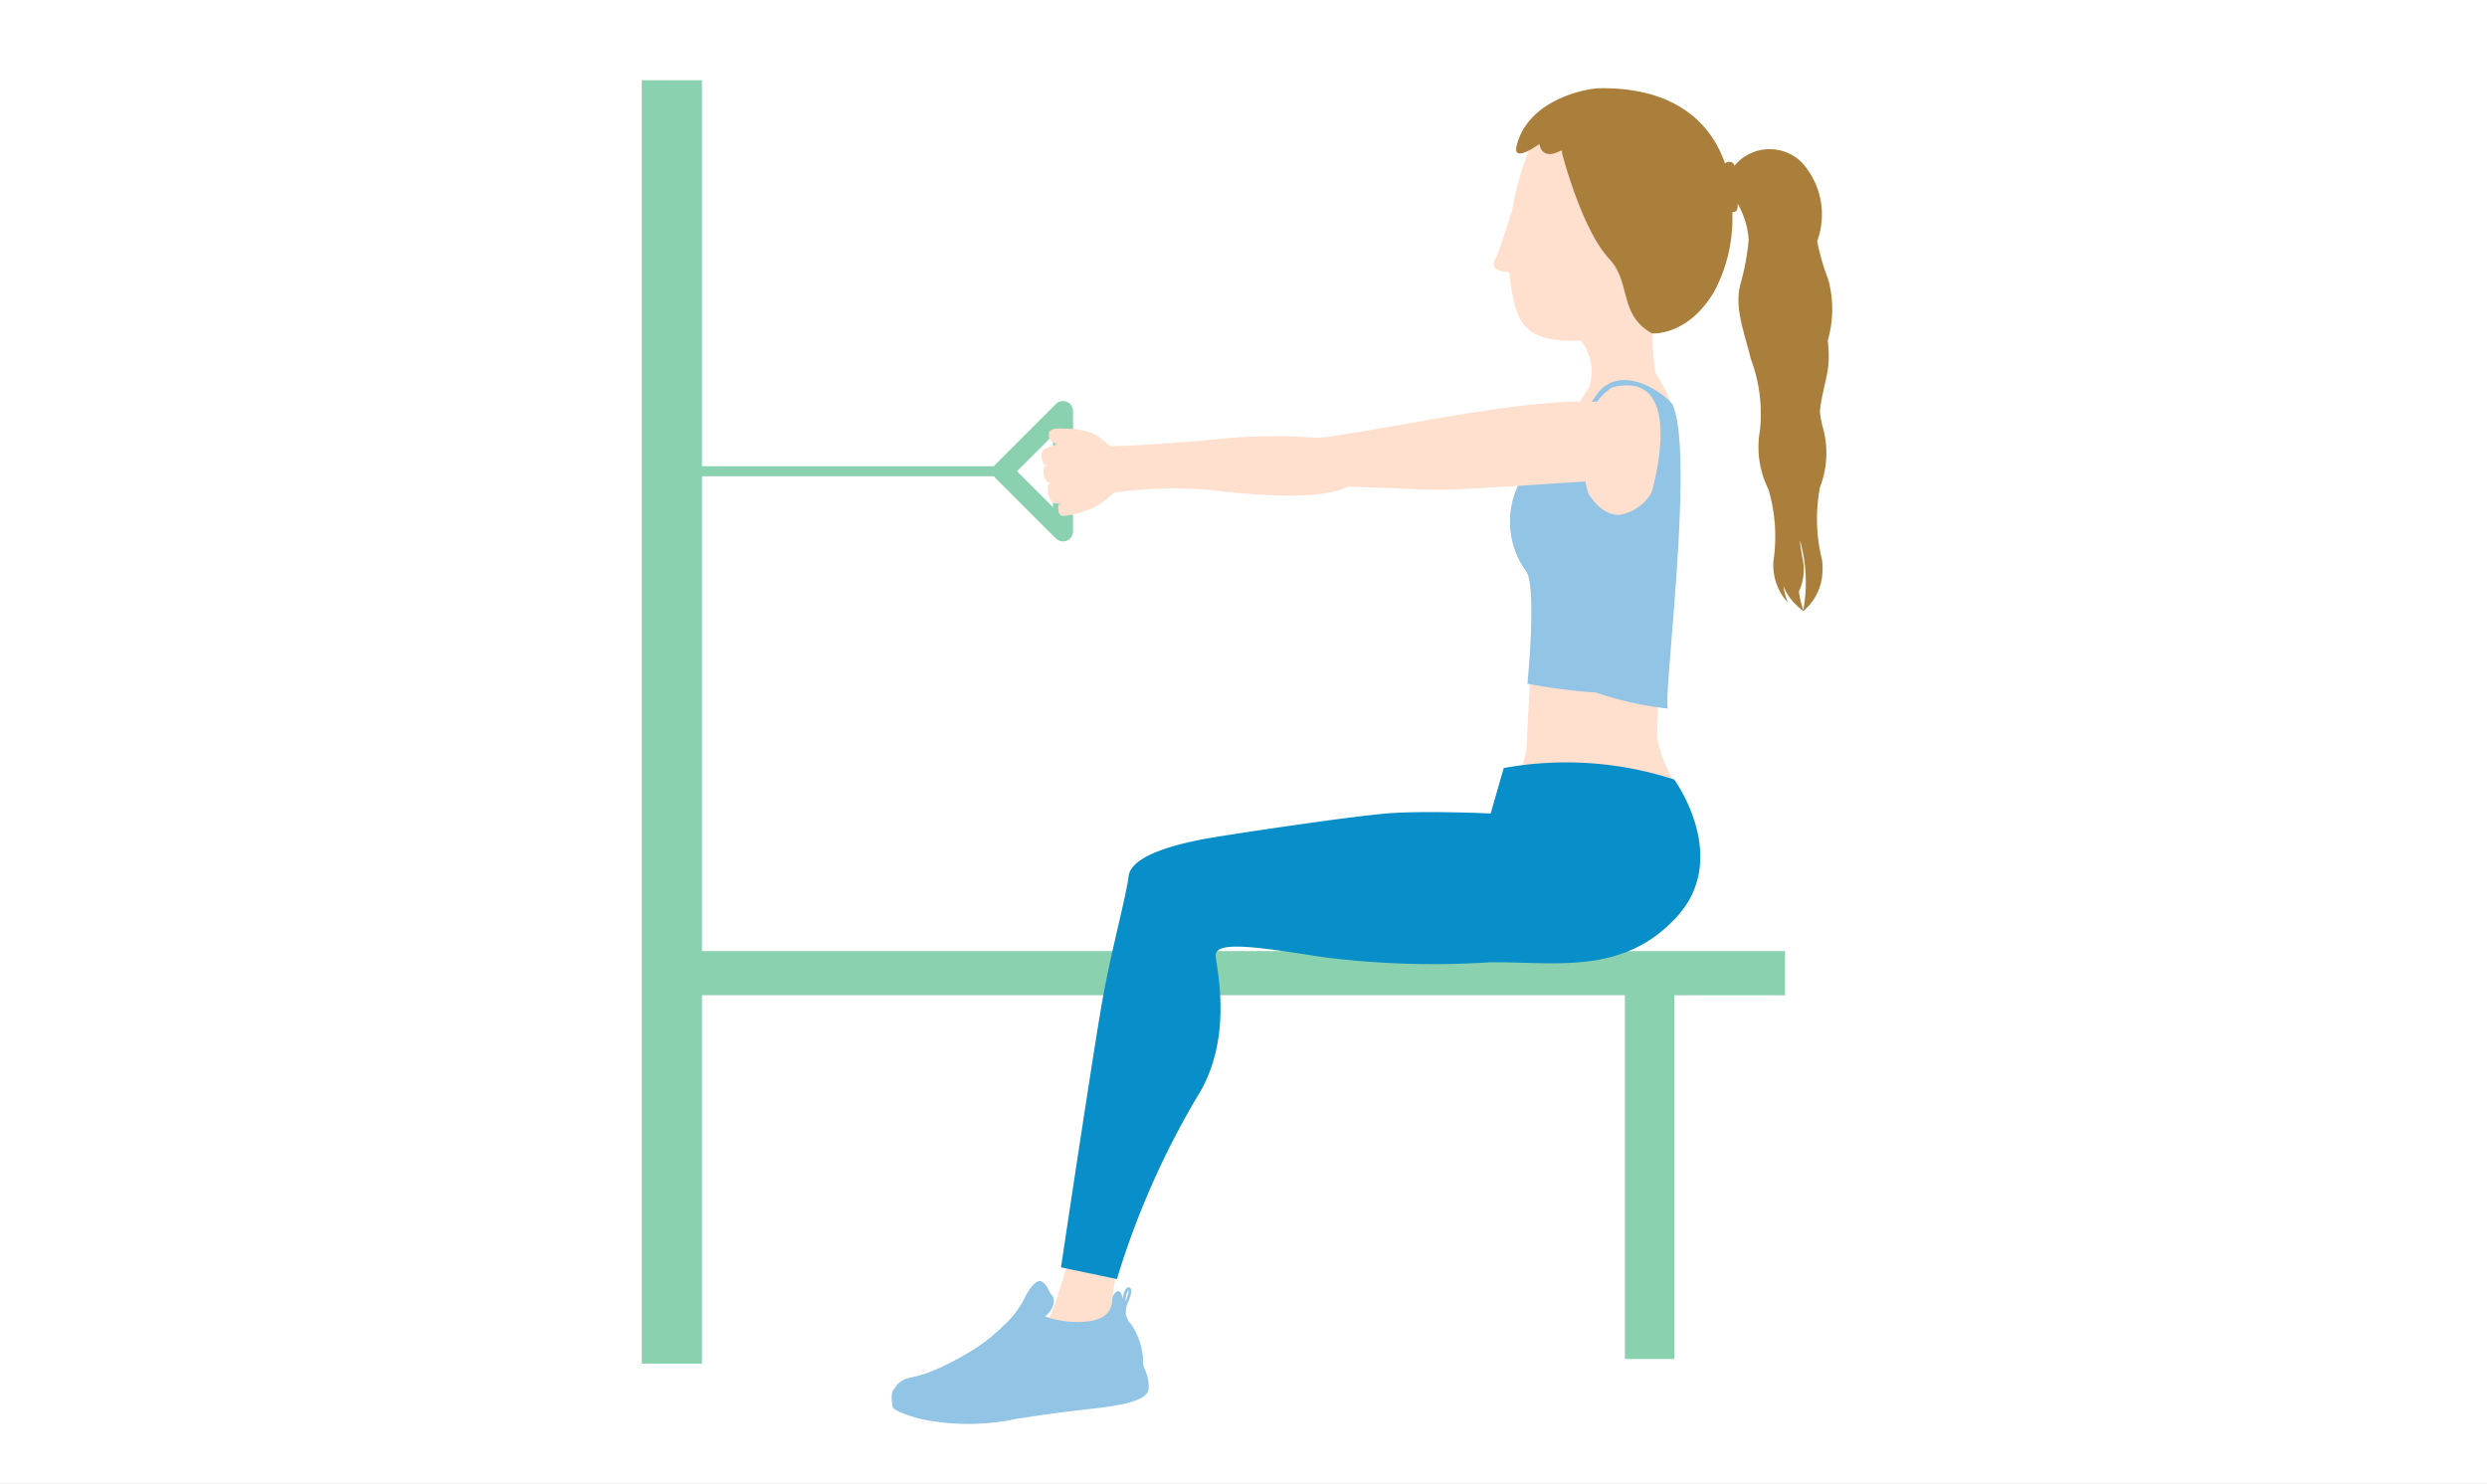 <svg id="sport-office3-2" xmlns="http://www.w3.org/2000/svg" width="124" height="74" viewBox="0 0 124 74">
  <rect x="0" y="0" width="124" height="74" fill="#333333" stroke="none"/>
  <rect id="Rectangle_66" data-name="Rectangle 66" width="124" height="74" fill="#fff" opacity="0.999"/>
  <g id="Group_360" data-name="Group 360" transform="translate(-888.5 -500)">
    <g id="圖層_2" data-name="圖層 2">
      <path id="Path_1184" data-name="Path 1184" d="M977.5,547.428H921v2.2l48.517,0V567.77h2.465V549.631H977.5Z" fill="#8ad1b0"/>
      <line id="Line_21" data-name="Line 21" x2="17" transform="translate(921.5 523.5)" fill="none" stroke="#8ad1b0" stroke-miterlimit="10" stroke-width="0.5"/>
      <rect id="Rectangle_88" data-name="Rectangle 88" width="3" height="64" transform="translate(920.5 504)" fill="#8ad1b0"/>
      <path id="Path_1414" data-name="Path 1414" d="M938.5,523.5l3-3v6l-3-3" fill="none" stroke="#8ad1b0" stroke-linecap="round" stroke-linejoin="round" stroke-width="1"/>
    </g>
    <g id="圖層_1" data-name="圖層 1">
      <path id="Path_1256" data-name="Path 1256" d="M970.881,516.446c2.256-.672,3.1-1.95,3.488-4.187.578-3.349.017-5.755-2.908-6.26-1.579-.272-5.123-.521-6.31.568a14.407,14.407,0,0,0-1.257,3.923c-.291.907-.716,2.206-.8,2.346-.136.216-.3.6.414.712.088.014.168.021.242.026.014.161.034.343.071.58.3,1.916.622,2.942,3.506,2.83a2.533,2.533,0,0,1,.4,2.341c-.26,1.148,3.4.1,3.354-.443A15.538,15.538,0,0,1,970.881,516.446Z" fill="#ffdfce"/>
      <g id="Group_295" data-name="Group 295">
        <path id="Path_1257" data-name="Path 1257" d="M974.86,510.368c.006-2.762-1.538-6.033-6.593-5.968-.716.01-3.616.581-4.154,2.9-.2.858,1.142-.119,1.142-.119s.081.8.969.379a1.52,1.52,0,0,1,.157-.063,1.06,1.06,0,0,0,.009.168s.972,3.78,2.35,5.25c1.1,1.171.453,2.78,2.129,3.709,0,0,1.761.164,3.094-2.071A7.766,7.766,0,0,0,974.86,510.368Z" fill="#aa7f3b"/>
      </g>
      <g id="Group_296" data-name="Group 296">
        <path id="Path_1258" data-name="Path 1258" d="M971.115,536.779c.365-13.174,2.077-14.846-.044-18.127-1.515-2.341-3.094.249-3.094.249a27.912,27.912,0,0,1-3.028,4.2,4.216,4.216,0,0,0-.341,5.395c.5.76.126,6.06,0,8.9-.6,2.6-.96,1.733-.426,8.707.093,1.219,5.014.814,5.823-.1C975.283,539.991,972,541,971.115,536.779Z" fill="#ffdfce"/>
      </g>
      <path id="Path_1259" data-name="Path 1259" d="M978.419,530.463a2.641,2.641,0,0,0,.947-1.938,2.53,2.53,0,0,0-.034-.667,8.376,8.376,0,0,1-.087-3.569,4.693,4.693,0,0,0,.142-2.968,4.869,4.869,0,0,1-.148-.812c.1-1,.411-1.737.435-2.506a6.507,6.507,0,0,0-.042-1.025,5.612,5.612,0,0,0,.023-3.044,11.736,11.736,0,0,1-.554-1.9,3.864,3.864,0,0,0-.739-3.907,2.273,2.273,0,0,0-3.214-.046,2.249,2.249,0,0,0-.175.19.219.219,0,0,0-.24-.2l-.026,0c-.292.023-.213.173-.191.464l.11,1.454c.022.292-.02.613.271.59.23-.016.249-.179.236-.389h.026a4.224,4.224,0,0,1,.529,1.748,11.816,11.816,0,0,1-.4,2.191c-.33,1.177.148,2.316.5,3.75a7.826,7.826,0,0,1,.463,3.58,4.7,4.7,0,0,0,.422,2.942,8.347,8.347,0,0,1,.253,3.559,2.723,2.723,0,0,0,.712,2.083,3.651,3.651,0,0,1-.219-.815,2.568,2.568,0,0,0,.464.751.2.2,0,0,1-.012.053L977.9,530a2.973,2.973,0,0,0,.5.457v.012l.009-.007.009.007Zm-.225-.966a2.643,2.643,0,0,0,.191-1.6c-.056-.288-.1-.582-.144-.876l.007-.055a7.66,7.66,0,0,1,.163,3.462,5.013,5.013,0,0,1-.22-.936Z" fill="#aa7f3b"/>
      <g id="Group_297" data-name="Group 297">
        <path id="Path_1260" data-name="Path 1260" d="M945.241,559.336c-1.423,2.821-1.067,7.469-2.278,8.974l-3.056-.438a29.974,29.974,0,0,0,2.639-8.839C943.843,552.912,946.69,556.462,945.241,559.336Z" fill="#ffdfce"/>
      </g>
      <path id="Path_1262" data-name="Path 1262" d="M945.77,569.077a1.7,1.7,0,0,0-.018-.2,1.887,1.887,0,0,0-.112-.457,2.723,2.723,0,0,1-.154-.4l.007,0a3.34,3.34,0,0,0-.508-1.842l.007-.009a1.948,1.948,0,0,0-.182-.231c-.017-.019-.03-.04-.046-.06a2.459,2.459,0,0,1-.122-.3h0a1.16,1.16,0,0,1,.118-.673,2.742,2.742,0,0,0,.118-.341c.072-.292-.028-.356-.073-.368-.1-.028-.208.087-.274.3a1.4,1.4,0,0,0-.053.279c-.123-.74-.488-.222-.508-.077-.055.351.021,1.127-1.461,1.218a4.784,4.784,0,0,1-1.9-.27c.491-.394.491-.885.358-1.032-.221-.24-.224-.525-.53-.708-.164-.1-.518.1-.918.953a4.68,4.68,0,0,1-1.13,1.377l.026,0c-.156.128-.314.267-.464.408a9.268,9.268,0,0,1-1.478.989l0,.005c-2.36,1.323-2.577.851-3.151,1.323a1.272,1.272,0,0,0-.241.31.213.213,0,0,0-.084.111,1.521,1.521,0,0,0-.014.612l-.006-.014c-.005-.028-.007-.052-.011-.081.01.094.023.18.031.242.034.179.625.4,1.316.6a11.532,11.532,0,0,0,4.848.017c1.716-.268,2.89-.411,3.885-.519C945.651,569.947,945.811,569.517,945.77,569.077Zm-1.1-4.541a.493.493,0,0,1,.095-.2.43.43,0,0,1-.018.185,2.519,2.519,0,0,1-.112.324c-.008.018-.014.035-.02.052a1.292,1.292,0,0,1,.056-.366Z" fill="#91c4e5"/>
      <g id="Group_299" data-name="Group 299">
        <path id="Path_1263" data-name="Path 1263" d="M971.918,520.228c-.176-.433-2.538-2.236-3.766-.6-.869,1.157-1.925,2.886-3.2,3.474l-.005.007a4.216,4.216,0,0,0-.341,5.4c.5.76.1,5.107.047,5.585a29.087,29.087,0,0,0,3.416.442,17.342,17.342,0,0,0,3.587.8C971.432,534.56,972.978,522.835,971.918,520.228Zm-1.07,4.328a2.269,2.269,0,0,1-1.579,1.116c-.972.05-1.577-1.07-1.577-1.07s-1.178-3.663,1.176-5.281c3.825-.983,1.98,5.236,1.98,5.236Z" fill="#91c4e5"/>
      </g>
      <path id="Path_1267" data-name="Path 1267" d="M956.085,523.98s1.213-3.127-1.328-2.095h-.007a27.058,27.058,0,0,0-5.377,0c-3.261.315-5.39.365-5.39.365l0,.023q-.035-.008-.069-.018c-.455-.184-.557-.838-2.229-.877-.236-.007-.752-.058-.867.162a.439.439,0,0,0,.092.453,1.938,1.938,0,0,0,.291.173,2.765,2.765,0,0,0-.651.245.44.44,0,0,0-.119.411c.034.143.095.358.185.368a.662.662,0,0,0,.1,0,.94.94,0,0,0-.091.044c-.131.076-.1.319-.077.455.028.168.159.4.3.39l.064,0a1.084,1.084,0,0,0-.109.066c-.125.088-.032.473.008.622.029.123.137.3.239.317a2.107,2.107,0,0,0,.355.036.18.18,0,0,0-.123.061.541.541,0,0,0,0,.314.26.26,0,0,0,.2.236,3.823,3.823,0,0,0,1.2-.289l.021,0,.041-.019a3.151,3.151,0,0,0,.969-.563.769.769,0,0,0,.089-.108,2.346,2.346,0,0,1,.313-.2,21.94,21.94,0,0,1,4.7-.122C951.211,524.724,955.15,525.041,956.085,523.98Z" fill="#ffdfce"/>
      <path id="Path_1415" data-name="Path 1415" d="M963.475,538.3a17.414,17.414,0,0,1,8.5.572s2.829,3.872.144,6.83-6.06,2.248-9.345,2.285a43.382,43.382,0,0,1-8.293-.256c-3.178-.485-5.462-.874-5.367-.034s.851,4.186-.925,7a41.248,41.248,0,0,0-4,9.086L941.4,563.2s1.573-10.508,2.034-13.143,1.207-5.3,1.338-6.367,2.533-1.652,4.231-1.932,6.775-1.036,8.629-1.192,5.191,0,5.191,0Z" fill="#088ec8"/>
      <g id="Group_200" data-name="Group 200">
        <path id="Path_1121" data-name="Path 1121" d="M953.083,524.253c-.728-.044-.759-2.254.439-2.372,3.026-.005,16.582-3.711,17.276-.656,0,0,1.159,2.63-2.078,2.734-2.3.074-7.645.556-9.291.456C958.29,524.349,954.068,524.186,953.083,524.253Z" fill="#ffdfce"/>
      </g>
    </g>
  </g>
</svg>
